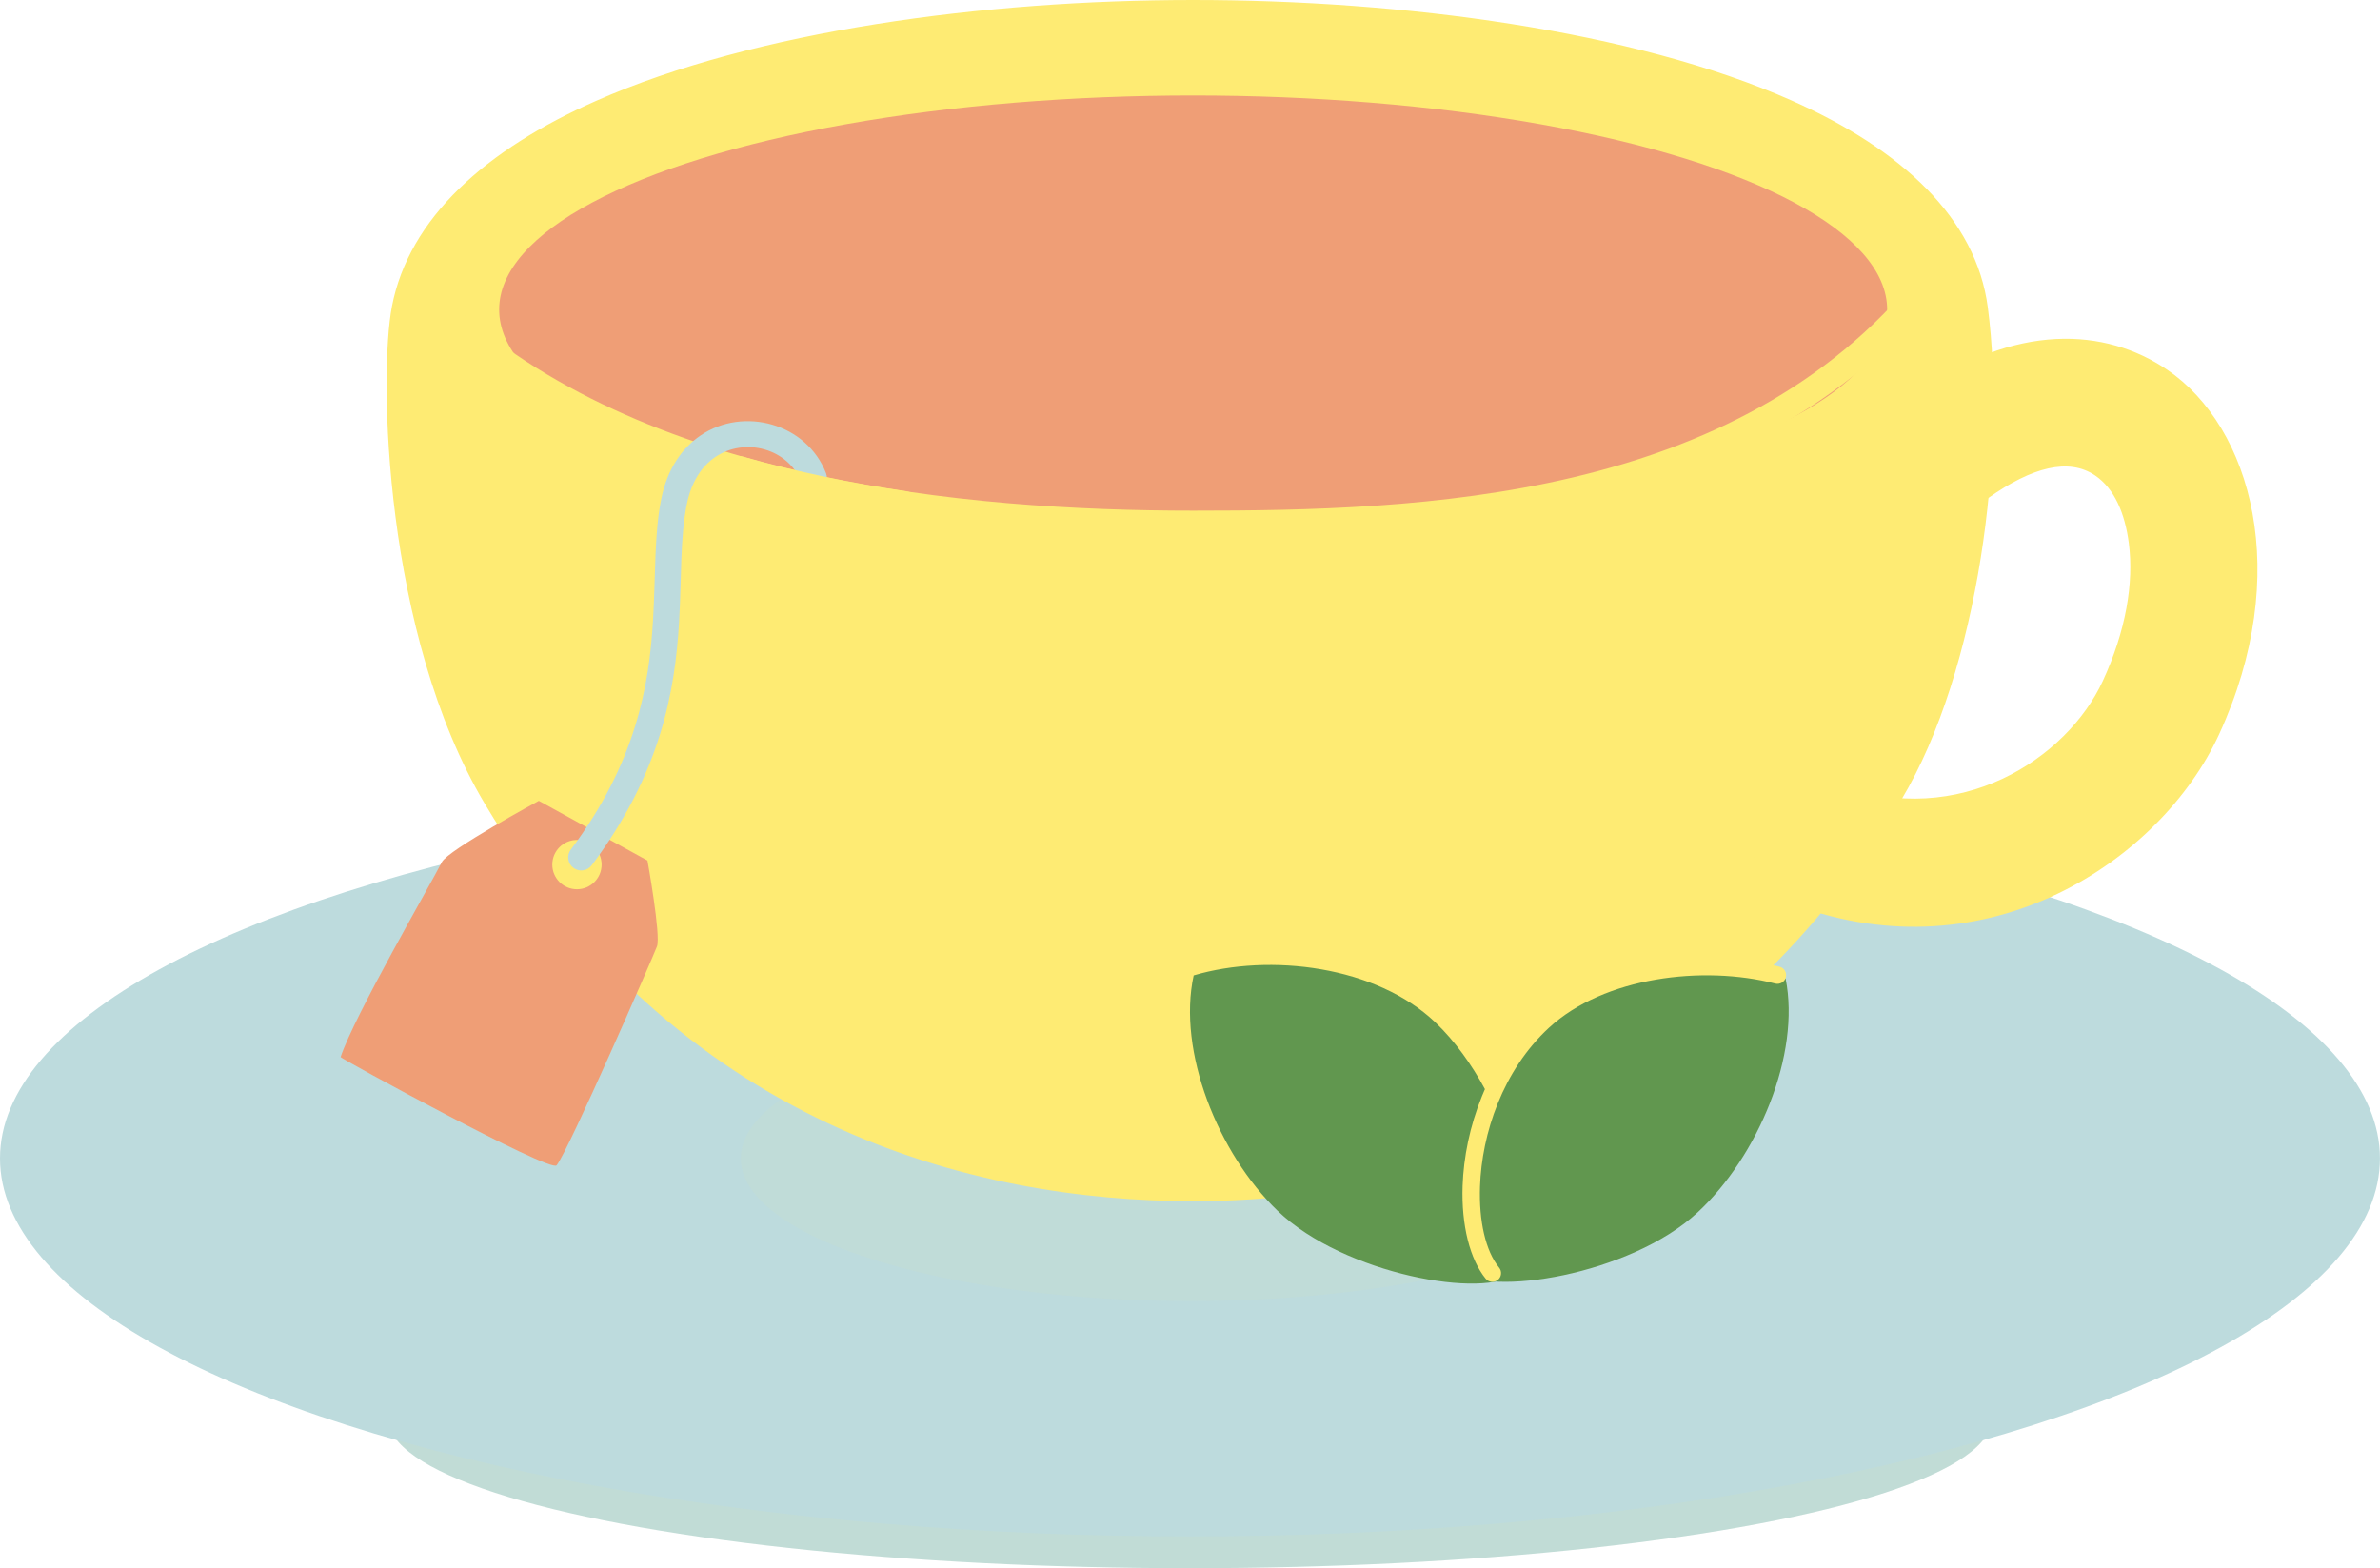 <?xml version="1.0" encoding="UTF-8" standalone="no"?><svg xmlns="http://www.w3.org/2000/svg" xmlns:xlink="http://www.w3.org/1999/xlink" clip-rule="evenodd" fill="#000000" fill-rule="evenodd" height="750.3" preserveAspectRatio="xMidYMid meet" stroke-linejoin="round" stroke-miterlimit="2" version="1" viewBox="8.0 0.0 1138.8 750.3" width="1138.8" zoomAndPan="magnify"><g><g id="change1_1"><ellipse cx="577.387" cy="678.174" fill="#bddbdd" rx="383.898" ry="72.161"/></g><g id="change2_1"><ellipse cx="577.387" cy="678.174" fill="#feeb73" fill-opacity="0.06" rx="383.898" ry="72.161"/></g><g id="change1_2"><ellipse cx="577.387" cy="554.239" fill="#bddbdd" rx="569.387" ry="180.873"/></g><g id="change2_2"><ellipse cx="577.387" cy="554.239" fill="#feeb73" fill-opacity="0.05" rx="214.936" ry="68.277"/></g><g id="change2_3"><path d="M910.984,378.427c36.342,-60.813 48.899,-163.818 40.23,-230.291c-13.12,-100.6 -207.676,-140.136 -372.301,-140.136c-164.625,-0 -356.129,39.978 -375.53,140.136c-6.157,31.792 -3.777,153.073 43.459,232.348c90.022,151.084 228.458,186.232 332.071,186.232c142.366,-0 261.306,-69.876 332.071,-188.289Z" fill="#feeb73"/></g><g id="change2_4"><path d="M917.851,382.531c37.157,-62.177 50.159,-167.465 41.295,-235.429c-5.565,-42.671 -41.208,-75.655 -93.995,-99.066c-75.532,-33.498 -186.323,-48.036 -286.238,-48.036c-99.913,0 -209.59,14.691 -285.603,48.22c-52.91,23.339 -89.585,56.084 -97.781,98.395c-6.306,32.558 -3.935,156.777 44.44,237.964c91.891,154.221 233.18,190.137 338.944,190.137c145.311,-0 266.71,-71.323 338.938,-192.185Zm-13.734,-8.208c-69.301,115.964 -185.782,184.393 -325.204,184.393c-101.462,-0 -237.046,-34.38 -325.199,-182.326c-46.096,-77.364 -48.486,-195.708 -42.477,-226.732c7.325,-37.817 41.241,-65.939 88.53,-86.798c74.283,-32.767 181.508,-46.86 279.146,-46.86c97.634,0 205.943,13.928 279.752,46.662c46.775,20.745 79.684,48.697 84.616,86.509c8.474,64.981 -3.638,165.704 -39.164,225.152Z" fill="#feeb73"/></g><g id="change2_5"><path d="M959.389,238.27c20.913,-14.781 38.494,-19.347 51.123,-10.76c9.286,6.314 14.285,18.239 16.104,32.387c2.46,19.13 -1.425,42.008 -12.421,65.876c-17.232,37.405 -68.814,70.95 -126.282,49.778c-15.853,-5.841 -33.465,2.288 -39.306,18.141c-5.84,15.852 2.289,33.464 18.141,39.305c92.65,34.134 175.269,-21.304 203.051,-81.608c35.394,-76.826 15.553,-147.024 -24.863,-174.506c-29.351,-19.957 -72.278,-22.96 -120.882,11.392c-13.796,9.75 -17.081,28.868 -7.33,42.664c9.751,13.797 28.868,17.081 42.665,7.331Z" fill="#feeb73"/></g><g id="change3_1"><ellipse cx="578.913" cy="148.136" fill="#ef9e76" rx="332.071" ry="102.447"/></g><g id="change4_1"><path d="M213.685,152.688c94.269,88.729 254.133,104.146 365.228,104.146c111.822,-0 267.03,-6.113 357.085,-117.805c2.165,-2.685 1.743,-6.623 -0.943,-8.788c-2.685,-2.165 -6.623,-1.743 -8.788,0.942c-87.493,108.515 -238.713,113.151 -347.354,113.151c-108.413,-0 -264.667,-14.162 -356.661,-100.749c-2.511,-2.364 -6.47,-2.244 -8.834,0.268c-2.365,2.512 -2.245,6.47 0.267,8.835Z" fill="#feeb73"/></g><g id="change3_2"><path d="M219.433,412.473c2.881,-5.704 46.38,-29.304 46.38,-29.304l51.98,28.573c0,0 6.497,35.816 4.561,41.07c-1.736,4.713 -42.199,97.48 -48.02,104.755c-3.009,3.76 -103.555,-51.222 -103.365,-51.79c6.668,-19.965 43.001,-82.489 48.464,-93.304Zm64.63,-10.583c6.514,-0 11.801,5.287 11.801,11.801c0,6.513 -5.287,11.801 -11.801,11.801c-6.513,-0 -11.801,-5.288 -11.801,-11.801c0,-6.514 5.288,-11.801 11.801,-11.801Z" fill="#ef9e76"/></g><g id="change1_3"><path d="M403.25,226.43c-9.161,-23.74 -39.341,-32.189 -60.108,-18.037c-8.657,5.899 -15.773,15.725 -18.719,30.199c-3.422,16.816 -2.676,36.228 -3.964,58.128c-1.845,31.382 -8.158,68.11 -39.336,109.791c-2.066,2.762 -1.501,6.682 1.261,8.748c2.762,2.066 6.682,1.501 8.748,-1.261c33.1,-44.25 39.847,-83.227 41.806,-116.545c1.248,-21.234 0.416,-40.063 3.734,-56.368c2.166,-10.643 7.143,-18.025 13.509,-22.362c14.286,-9.735 35.105,-4.123 41.407,12.208c1.242,3.218 4.863,4.822 8.081,3.581c3.218,-1.242 4.823,-4.863 3.581,-8.082Z" fill="#bddbdd"/></g><g id="change4_2"><path d="M360.096,230.488c26.253,7.513 53.225,13.006 79.955,16.967c3.412,0.505 6.593,-1.855 7.098,-5.267c0.506,-3.412 -1.854,-6.593 -5.266,-7.098c-26.192,-3.881 -52.623,-9.258 -78.347,-16.62c-3.317,-0.949 -6.78,0.973 -7.729,4.289c-0.949,3.316 0.973,6.779 4.289,7.729Z" fill="#feeb73"/></g><g id="change5_1"><path d="M579.158,466.699c36.568,-10.801 87.431,-4.472 115.661,22.502c37.694,36.015 52.214,107.275 38.302,119.958c-13.89,12.663 -81.969,0.757 -113.797,-29.82c-28.46,-27.341 -48.094,-76.44 -40.166,-112.64Z" fill="#61974f"/></g><g id="change5_2"><path d="M862.381,468.182c-36.375,-11.433 -87.34,-5.985 -116.033,20.495c-38.312,35.358 -54.064,106.356 -40.373,119.278c13.668,12.901 81.943,2.175 114.296,-27.846c28.929,-26.844 49.41,-75.596 42.11,-111.927Z" fill="#61974f"/></g><g id="change4_3"><path d="M859.517,462.544c-37.096,-9.547 -87.803,-2.947 -115.995,23.071c-23.844,22.006 -34.758,54.503 -35.689,81.84c-0.64,18.766 3.508,35.099 11.018,44.331c1.451,1.783 4.078,2.053 5.862,0.602c1.784,-1.451 2.054,-4.078 0.602,-5.862c-6.552,-8.053 -9.712,-22.415 -9.154,-38.788c0.865,-25.37 10.884,-55.576 33.013,-75.999c26.295,-24.267 73.667,-30.03 108.266,-21.125c2.227,0.573 4.501,-0.77 5.074,-2.997c0.573,-2.227 -0.77,-4.5 -2.997,-5.073Z" fill="#feeb73"/></g></g></svg>